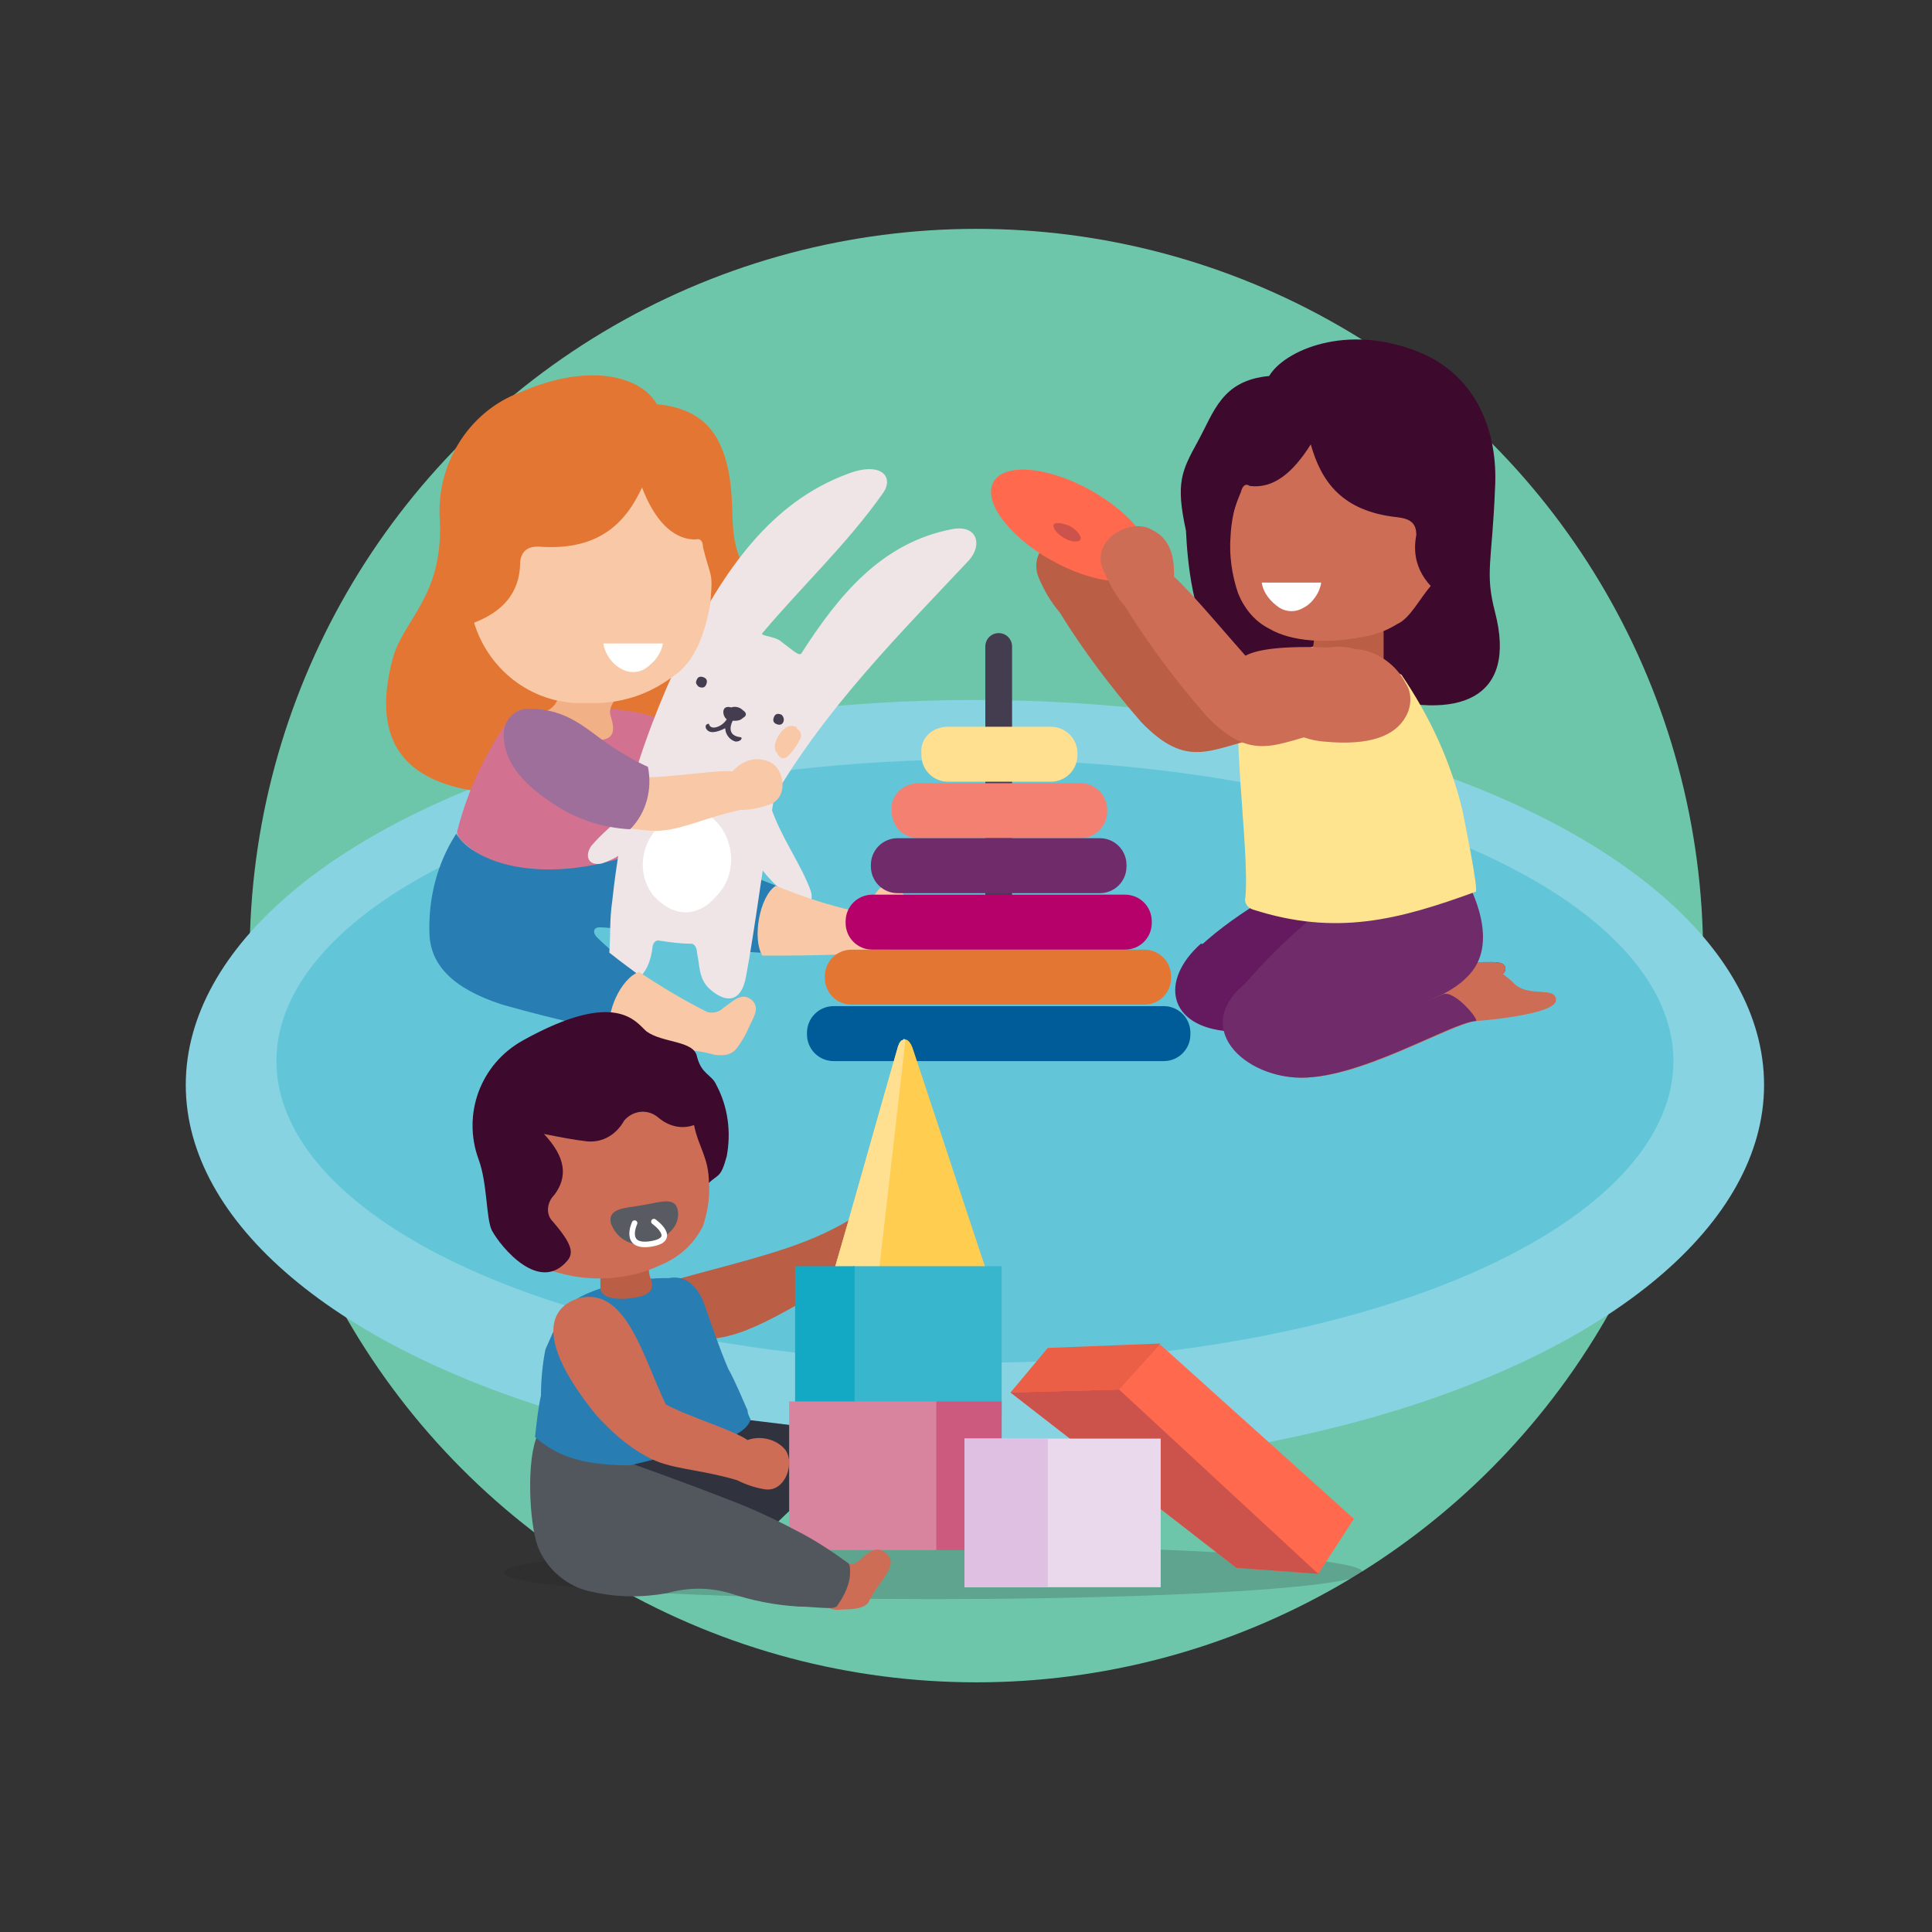 <?xml version="1.0" encoding="utf-8"?>
<!-- Generator: Adobe Illustrator 25.4.8, SVG Export Plug-In . SVG Version: 6.00 Build 0)  -->
<svg version="1.1" id="Illustrations" xmlns="http://www.w3.org/2000/svg" xmlns:xlink="http://www.w3.org/1999/xlink" x="0px"
	 y="0px" viewBox="0 0 130 130" style="enable-background:new 0 0 130 130;" xml:space="preserve">
<rect x="0" y="0" width="130" height="130" fill="#333333" stroke="none"/>
<style type="text/css">
	.st0{fill:#F79B7F;}
	.st1{fill:#6EC6AA;}
	.st2{fill:#87D3E1;}
	.st3{fill:#63C6D8;}
	.st4{opacity:0.2;fill:#231F20;enable-background:new    ;}
	.st5{fill-rule:evenodd;clip-rule:evenodd;fill:#E47633;}
	.st6{fill-rule:evenodd;clip-rule:evenodd;fill:#287DB2;}
	.st7{fill-rule:evenodd;clip-rule:evenodd;fill:#D37190;}
	.st8{fill-rule:evenodd;clip-rule:evenodd;fill:#F1B085;}
	.st9{fill-rule:evenodd;clip-rule:evenodd;fill:#EFE5E7;}
	.st10{fill-rule:evenodd;clip-rule:evenodd;fill:#FFFFFF;}
	.st11{fill-rule:evenodd;clip-rule:evenodd;fill:#443D4F;}
	.st12{fill-rule:evenodd;clip-rule:evenodd;fill:#F9C8A6;}
	.st13{fill:#FFFFFF;}
	.st14{fill:#F9C8A6;}
	.st15{fill:#9E6F9A;}
	.st16{fill:#651A5F;}
	.st17{fill:#CE6D56;}
	.st18{fill:#702B6B;}
	.st19{fill:#FFE091;}
	.st20{fill:#F48072;}
	.st21{fill:#B6006A;}
	.st22{fill:#E47633;}
	.st23{fill:#005B99;}
	.st24{fill-rule:evenodd;clip-rule:evenodd;fill:#3D092C;}
	.st25{fill-rule:evenodd;clip-rule:evenodd;fill:#FFE48F;}
	.st26{fill:#BA5E46;}
	.st27{fill:#FF694E;}
	.st28{fill-rule:evenodd;clip-rule:evenodd;fill:#CC524C;}
	.st29{fill-rule:evenodd;clip-rule:evenodd;fill:#CE6D56;}
	.st30{fill-rule:evenodd;clip-rule:evenodd;fill:#30333D;}
	.st31{fill-rule:evenodd;clip-rule:evenodd;fill:#BA5E46;}
	.st32{fill-rule:evenodd;clip-rule:evenodd;fill:#FFCE51;}
	.st33{fill-rule:evenodd;clip-rule:evenodd;fill:#FFE091;}
	.st34{fill:#37B6CD;}
	.st35{fill:#13A8C4;}
	.st36{fill:#D9849F;}
	.st37{fill:#CC5A7E;}
	.st38{fill-rule:evenodd;clip-rule:evenodd;fill:#FF694E;}
	.st39{fill-rule:evenodd;clip-rule:evenodd;fill:#EB5F47;}
	.st40{fill:#EAD9ED;}
	.st41{fill:#DFC0E3;}
	.st42{fill-rule:evenodd;clip-rule:evenodd;fill:#52575D;}
	.st43{fill:#585C62;}
	.st44{fill:none;stroke:#FFFFFF;stroke-width:0.373;stroke-linecap:round;stroke-linejoin:round;}
</style>
<g>
	<g>
		<path class="st0" d="M41.1,75.9c0.3,1.7-0.4,3.1-1.5,3.2s-2.2-1.3-2.5-3s0.4-3.1,1.5-3.2S40.8,74.2,41.1,75.9z"/>
	</g>
</g>
<circle class="st1" cx="65.7" cy="64.3" r="48.9"/>
<ellipse class="st2" cx="65.6" cy="73" rx="53.1" ry="25.9"/>
<ellipse class="st3" cx="65.6" cy="71.4" rx="47" ry="20.3"/>
<ellipse id="Ellipse_7" class="st4" cx="62.8" cy="105.8" rx="28.9" ry="1.8"/>
<path class="st5" d="M44.2,27.2c3.2,0.3,4.3,2.1,4.8,4.4c0.5,2.5,0,4.1,0.8,6c-0.1,2-0.1,4-0.2,6c-1.4,2.3-2.7,4.7-4.1,7l-13.7,2.6
	c-4.2-0.7-6.9-3-5.4-8.8c0.7-2.7,3.4-4.2,3.2-9.3c-0.3-3.8,1.9-7.4,5.4-8.7C39.8,24.3,43.2,25.4,44.2,27.2z"/>
<path class="st6" d="M50.7,59c2.3,0.9,2,0.8,2.9,1.1c0.3,0.1,1,3.8,0.5,3.8c-1.4,0.2-2.7,0.3-4.1,0.1L50.7,59z"/>
<path class="st7" d="M39.6,47.7c1.9-0.1,3.7,0.2,5.5,0.9c-0.3,1.6-0.6,3.1-0.9,4.7l-5.7-2.2L39.6,47.7z"/>
<path class="st8" d="M41.8,46.6c-0.5,0.5-0.9,1.1-0.7,1.6c0.3,1,0.2,1.5-0.7,1.6l-4.5-0.1l-0.2-1.6c1-0.1,1.7-0.4,1.9-1.3L41.8,46.6
	z"/>
<path class="st7" d="M34.3,48.3c-1.6,2.3-2.8,4.8-3.5,7.5c-0.1,0.2,0,0.5,0.2,0.7c2.3,2.3,5.8,2.6,10.7,1.6c0.5-1.4,1.4-2.7,2-4.1
	L34.3,48.3z"/>
<path class="st6" d="M42.1,64.7c-0.1,0-0.1-0.1-0.2-0.1c-0.6-0.5-1.2-1-1.7-1.5c-0.4-0.4-0.2-0.7,0.1-0.7c0.6,0,1.1,0.1,1.7,0.1
	c0.2-1.7-0.6-2.9-0.4-4.7c-5.9,1.7-9.9,0-10.9-1.7c-1.3,2-1.9,4.4-1.8,6.8c0.1,2,1.5,3.6,4.9,4.7C49.8,72.1,46.5,67.9,42.1,64.7z"/>
<path class="st9" d="M51.9,54.4c0.7,2,1.9,3.6,2.6,5.4c0.4,1-0.3,1.4-0.9,0.9c-1.1-0.8-2.1-1.7-2.8-2.9L51.9,54.4z"/>
<path class="st9" d="M42.2,54.7c-0.9,0.7-1.7,1.4-2.4,2.2c-0.5,0.7-0.2,1.4,0.7,1.2c0.9-0.3,1.7-0.8,2.4-1.6L42.2,54.7z"/>
<path class="st9" d="M57,31.9c2.3-0.9,3.2,0.2,2.4,1.3c-2.4,3.4-5.4,6.2-8.1,9.4c-0.2,0.2,0.9,0.2,1.3,0.6c0.8,0.6,1.1,0.9,1.3,0.8
	c2.5-3.9,5.4-7.5,10.2-8.4c1.7-0.3,2,1.1,1.1,2.1c-4.7,5-9.5,9.8-13.1,15.9c-0.7,4.1-1.3,8.9-1.9,12.1c-0.3,1.7-1.3,1.9-2.5,0.8
	c-0.7-0.7-0.6-1.5-0.8-2.4c0-0.2-0.1-0.6-0.4-0.6c-0.7,0-1.4-0.1-2.1-0.2c-0.3-0.1-0.5,0.2-0.5,0.5c-0.1,0.7-0.3,1.4-0.8,1.9
	c-0.5-0.4-1.1-0.8-2.1-1.6c0.1-1.4,0-2.1,0.2-3.5c0.3-2.8,0.6-4,1-6.7c0.9-3.4,2.2-6.8,3.7-9.9C48.7,38.3,51.9,33.8,57,31.9z"/>
<path class="st10" d="M48.6,55.8c0.9,1.4,0.8,3.3-0.4,4.5c-1.3,1.5-2.9,1.4-4.2,0c-1-1.2-1-3,0-4.3C45.4,53.8,47.4,54,48.6,55.8z"/>
<path class="st11" d="M52.6,48.1c-0.2-0.1-0.4-0.1-0.5,0.1s-0.1,0.4,0.1,0.5c0.2,0.1,0.4,0.1,0.5-0.1c0,0,0,0,0,0
	C52.8,48.4,52.7,48.2,52.6,48.1z"/>
<path class="st11" d="M47.4,45.6c-0.2-0.1-0.4-0.1-0.5,0.1S46.8,46,47,46.2c0.2,0.1,0.4,0.1,0.5-0.1c0,0,0,0,0,0
	C47.6,45.9,47.6,45.7,47.4,45.6C47.4,45.6,47.4,45.6,47.4,45.6z"/>
<path class="st11" d="M50,47.8c0.3,0.2,0.2,0.4,0,0.5c-0.2,0.2-0.4,0.2-0.7,0.2c-0.2,0.4-0.3,1,0.5,1.1c0.2,0,0.1,0.3-0.3,0.3
	c-0.4-0.1-0.7-0.5-0.7-0.9c-0.6,0.3-1.1,0.4-1.3,0c-0.1-0.3,0.2-0.3,0.2-0.3c0.1,0.5,0.9,0.2,1.2-0.3c-0.3-0.2-0.4-1,0.3-0.8
	C49.5,47.5,49.8,47.6,50,47.8z"/>
<path class="st12" d="M47.8,40.6c-0.4,2.2-1.1,4-2.5,4.9c-1.7,1.3-3.7,1.9-5.8,1.8c-3.5,0.2-6.6-2.1-7.6-5.4
	c1.2-4.1,2.5-8.2,3.7-12.3l11.3,2l1.3,5.2L47.8,40.6z"/>
<path class="st5" d="M43.2,32.8c-1.1,2.4-2.9,4.2-6.7,4c-0.9-0.1-1.4,0.2-1.5,1c0,2.2-1.3,3.4-3.1,4.1l-1.5,1.7L33,30.9l2.8-3.4
	l11,2.2l1.6,5.2c0.1,2.5-0.1,2,0,4.5c-0.4,0.2-0.5,0.4-0.6,1.1c0.2-2.1,0-1.6-0.5-3.7c0-0.4-0.2-0.6-0.5-0.5
	C45.2,36.3,44,34.9,43.2,32.8z"/>
<path class="st12" d="M53.5,48.9c-0.6-0.3-1.2,0.6-1.3,1c-0.1,0.3-0.1,0.6,0.1,0.8c0.1,0.2,0.3,0.4,0.5,0.3c0.1,0,0.2-0.1,0.2-0.1
	c0.3-0.3,0.6-0.7,0.8-1.1c0.2-0.3,0.1-0.6-0.2-0.8C53.6,48.9,53.6,48.9,53.5,48.9z"/>
<path class="st13" d="M40.6,43.3c0.1,0.7,0.6,1.4,1.2,1.7c0.5,0.3,1.1,0.3,1.6,0c0.6-0.4,1.1-1,1.2-1.7L40.6,43.3z"/>
<path class="st14" d="M51.6,51.2c-0.8-0.3-1.7,0-2.3,0.7c-1.2-0.1-3.9,0.4-5.9,0.4c-2.7-1.9-5.7-5.4-8.1-3.7c-0.5,0.4-3.4,3,4.3,6.4
	c1.3,0.5,2.7,0.8,4.2,0.9c1.8,0.1,3.3-0.8,6-1.4c0.6,0,1.2-0.1,1.8-0.3C53.2,53.8,52.8,51.5,51.6,51.2z"/>
<path class="st15" d="M43.6,51.6L43.6,51.6C43.7,51.7,43.6,51.6,43.6,51.6c-0.9-0.4-1.7-0.9-2.5-1.4c-1.6-1.1-2.9-2.5-5.4-2.5
	c-0.9-0.1-1.7,0.6-1.8,1.5c0,0,0,0,0,0c-0.1,1.9,1.1,3.4,3.2,4.8c1.6,1.1,3.4,1.7,5.3,1.8C43.5,54.7,43.9,53.1,43.6,51.6z"/>
<path class="st12" d="M50.6,67.3c-0.7-0.6-1.3,0.1-1.9,0.5c-0.3,0.3-0.7,0.4-1.1,0.3c-1.6-0.8-3.1-1.7-4.6-2.7l0,0
	c-1.2,0.4-2.3,2.8-1.9,4c1.8,0.4,3.5,0.8,5.2,1.2c0.8,0.2,0.7,0.1,1.5,0.3c0.3,0.1,0.5,0.1,0.8,0.1c0.4,0,0.8-0.2,1-0.5
	c0.3-0.4,0.6-0.9,0.8-1.4C50.8,68.3,51.1,67.8,50.6,67.3z"/>
<path class="st12" d="M60.3,59.6c-0.9-0.4-1.3,0.4-1.8,1.1c-0.2,0.4-0.6,0.6-1,0.6c-1.8-0.4-3.6-1-5.3-1.7l0,0
	c-1.1,0.7-1.6,3.6-0.9,4.7c1.9,0,3.8,0,5.6-0.1c0.8,0,0.7,0,1.6,0c0.3,0,0.6,0,0.9-0.1c0.4-0.1,0.7-0.4,0.8-0.8
	c0.2-0.6,0.4-1.1,0.4-1.7C60.9,60.7,61,60,60.3,59.6z"/>
<path class="st16" d="M95,62.9c1,0.1,2,0.6,2.7,1.3c1,1.1,3.6,0,3.6,1s-4.3,1.4-6,1.5s-8.5,3-12.6,2.7s-4.7-3.4-1.9-5.9
	c0,0,3.6,0.4,4.8,2.8C85.6,66.4,92.6,62.7,95,62.9z"/>
<path class="st16" d="M84.6,60.8c-1.6,1-3.1,2.1-4.4,3.4c0,0,2-0.8,4,1.4c0,0,3.3-1.8,4.1-2.8S84.6,60.8,84.6,60.8z"/>
<path class="st17" d="M99.1,64.8c1,0.1,2,0.6,2.7,1.3c1,1.1,2.9,0.2,2.9,1.2s-5.3,1.4-5.3,1.4c-1.7,0.1-8.1,4.1-12.2,3.8
	s-7.4-4.2-2-7.2c0,0,3.3,0.6,4.6,3.1C89.7,68.3,96.6,64.6,99.1,64.8z"/>
<path class="st17" d="M95,62.9c1,0.1,1.9,0.6,2.7,1.3c1,1.1,3.6,0,3.6,1s-4.3,1.4-6,1.5S92.6,62.7,95,62.9z"/>
<path class="st18" d="M98.6,59.1c0,0,2.3,3.8,0.5,6.2s-6.3,2.8-6.3,2.8c-1,0.8-2.1,1.4-3.2,1.7c-0.6-1.6-4.4-3.6-6.8-2.4
	c1.7-2.2,3.7-4.2,5.8-5.9C91.4,62,98,60.1,98.6,59.1z"/>
<path class="st18" d="M92.8,67.9c1.5,0,3-0.4,4.3-1c0.8-0.3,2.5,1.8,2.2,1.8c-1.7,0.1-8.1,4.1-12.2,3.8s-7.4-4.2-2-7.2
	c0,0,3.3,0.6,4.6,3.1C89.7,68.3,90.4,67.7,92.8,67.9z"/>
<path class="st11" d="M67.2,42.6L67.2,42.6c0.5,0,0.9,0.4,0.9,0.9v18.7c0,0.5-0.4,0.9-0.9,0.9l0,0c-0.5,0-0.9-0.4-0.9-0.9V43.5
	C66.3,43,66.7,42.6,67.2,42.6z"/>
<path class="st19" d="M63.8,48.9h6.9c1,0,1.8,0.8,1.8,1.8v0.1c0,1-0.8,1.8-1.8,1.8h-6.9c-1,0-1.8-0.8-1.8-1.8v-0.1
	C61.9,49.7,62.7,48.9,63.8,48.9z"/>
<path class="st20" d="M61.8,52.7h10.9c1,0,1.8,0.8,1.8,1.8v0.1c0,1-0.8,1.8-1.8,1.8H61.8c-1,0-1.8-0.8-1.8-1.8v-0.1
	C59.9,53.5,60.8,52.7,61.8,52.7z"/>
<path class="st18" d="M60.4,56.4H74c1,0,1.8,0.8,1.8,1.8v0.1c0,1-0.8,1.8-1.8,1.8H60.4c-1,0-1.8-0.8-1.8-1.8v-0.1
	C58.6,57.2,59.4,56.4,60.4,56.4z"/>
<path class="st21" d="M58.7,60.2h17c1,0,1.8,0.8,1.8,1.8v0.1c0,1-0.8,1.8-1.8,1.8h-17c-1,0-1.8-0.8-1.8-1.8V62
	C56.9,61,57.7,60.2,58.7,60.2z"/>
<path class="st22" d="M57.3,63.9h19.7c1,0,1.8,0.8,1.8,1.8v0.1c0,1-0.8,1.8-1.8,1.8H57.3c-1,0-1.8-0.8-1.8-1.8v-0.1
	C55.5,64.7,56.3,63.9,57.3,63.9z"/>
<path class="st23" d="M56.1,67.7h22.2c1,0,1.8,0.8,1.8,1.8v0.1c0,1-0.8,1.8-1.8,1.8H56.1c-1,0-1.8-0.8-1.8-1.8v-0.1
	C54.3,68.5,55.1,67.7,56.1,67.7z"/>
<path class="st24" d="M85.4,25.3c-3.2,0.3-3.7,2.4-4.8,4.4c-1.1,2-1.5,2.8-0.8,6c0.1,2,0.4,6,2.3,8.7c1.4,2.3,1.5,0.7,2.9,3
	c4.6,0.9,2.4-1.6,7-0.7c6.2,1.9,10.1,0.3,8.6-5.5c-0.7-2.7-0.2-3.3,0-8.4c0.2-3.7-1.2-7.5-5.1-9.1C90.6,21.7,86.4,23.6,85.4,25.3z"
	/>
<path class="st25" d="M83.6,45.2c-0.9,3.4,0.5,11.8,0.2,15.2c-0.1,0.4,0.2,0.7,0.5,0.8c5.6,1.8,9.8,0.7,15-1.2
	c0.2-0.1-0.8-5-0.9-5.5c-0.8-3.3-2.2-6.3-4.1-9.1c-1.7-0.9-3.4-1.4-5.1-2.2L83.6,45.2z"/>
<path class="st26" d="M73.3,36.1c1.4,0.7,1.4,2.3,1.4,3.1c1.3,1.2,3.6,4,5.5,6.1c2.2-0.3,1.3,1.7,2.7,1.4c0,0,5.5,2.1,2,2.9
	c-3.5,0.8-5,2.2-8.1-1c-2-2.3-3.9-4.8-5.5-7.4c-0.6-0.7-1-1.4-1.4-2.3C69,36.7,71.9,35.1,73.3,36.1z"/>
<ellipse transform="matrix(0.488 -0.873 0.873 0.488 5.996 81.024)" class="st27" cx="72.1" cy="35.4" rx="2.7" ry="6"/>
<path class="st28" d="M72,35.4c0.5,0.3,0.8,0.7,0.7,0.9s-0.6,0.2-1.1-0.1s-0.8-0.7-0.7-0.9S71.5,35.2,72,35.4z"/>
<polygon class="st26" points="93.1,41.9 93.1,44.6 88.2,44.8 88.5,42.4 "/>
<path class="st29" d="M85.1,30.2c-1.4,1.7-2.2,3.8-2.3,5.9c-0.1,1.3,0.1,2.6,0.5,3.8c0.4,1,1.1,1.9,2.1,2.4c1.5,0.9,4,1,6,0.6
	c0.9-0.1,1.8-0.4,2.6-0.9c0.9-0.4,1.5-1.7,2.3-2.6c0.6-3.1,1.2-4.2,1.8-7.4l-4.7-4.9L85.1,30.2z"/>
<path class="st13" d="M88.9,39.2c-0.1,0.7-0.6,1.4-1.2,1.7c-0.5,0.3-1.1,0.3-1.6,0c-0.6-0.4-1.1-1-1.2-1.7H88.9z"/>
<path class="st29" d="M89.1,49.9c3.1,0.3,4.8-0.4,5.5-1.7c0.4-0.7,0.4-1.6,0-2.2c-0.6-1.2-1.8-2.1-3.1-2.3c-7.6-0.6-8.7,0.6-8,1.5
	C83.7,45.4,85.2,49.6,89.1,49.9z"/>
<path class="st17" d="M77.6,35.7C79,36.4,79,38,79,38.8c1.3,1.2,3.6,4,5.5,6.1c2.2-0.3,7.8-3.6,8,1.2c0,0,0.3,2.3-3.2,3.1
	c-3.5,0.8-5,2.2-8.1-1c-2-2.3-3.9-4.8-5.5-7.4c-0.6-0.7-1-1.4-1.4-2.3C73.2,36.4,76.1,34.7,77.6,35.7z"/>
<path class="st24" d="M88.2,29.9c0.7,2.5,2.1,4.5,5.8,4.9c0.9,0.1,1.3,0.4,1.3,1.2c-0.4,2.1,0.7,3.5,2.3,4.5l1.2,1.9
	c-0.2-4.2-0.3-8.4-0.5-12.6L96.1,26l-11,0.3L82.7,31c-0.5,2.4-1,4.8-1.5,7.3l1,0.8c0.1-2.1,0.5-4.1,1.3-6c0.1-0.4,0.3-0.6,0.6-0.4
	C85.7,32.9,87,31.8,88.2,29.9z"/>
<path class="st11" d="M67.1,99.6l-1.9-0.7l0.7,4.2l2-2.8L67.1,99.6z"/>
<path class="st12" d="M68.1,98.4c0.3-0.2,0.6-0.1,0.7,0.2c0.1,0.5,0.1,0.9-0.1,1.4c-0.2,0.7-0.4,1.4-0.7,2.1
	c-0.1,0.4-0.5,0.6-0.9,0.5c-0.4,0-0.7-0.2-0.9-0.5l0-1.1C66.7,99.9,67.3,98.8,68.1,98.4z"/>
<path class="st30" d="M50,95.5l4.1,0.5l-0.4,5.1l-2.6,2.5l-10.2-3.9l4.6-5.4L50,95.5z"/>
<path class="st31" d="M45.1,86.2c6.2-1.7,9.7-2.4,13.1-4.8c0.2,0.5,0.1,3.1,0.4,3.6c-5.2,2.8-8.1,5-11,5.1L45.1,86.2z"/>
<path class="st32" d="M60.4,70.5c0.2-0.7,0.7-0.8,1,0c1.7,5.1,3.4,10.3,5.1,15.4H56C57.5,80.8,58.9,75.7,60.4,70.5z"/>
<path class="st33" d="M60.4,70.5c0-0.1,0.1-0.2,0.1-0.3c0.1-0.1,0.1-0.2,0.2-0.2c0,0,0.1,0,0.1-0.1c0.1,0,0.1,0.1,0.1,0.3l-1.8,15.7
	H56C57.5,80.8,58.9,75.7,60.4,70.5z"/>
<rect x="57.4" y="85.2" class="st34" width="10" height="10"/>
<rect x="53.5" y="85.2" class="st35" width="4" height="10"/>
<rect x="53.1" y="94.3" class="st36" width="10" height="10"/>
<rect x="63" y="94.3" class="st37" width="4.4" height="10"/>
<path class="st38" d="M68,93.7l15.2,11.8l5.5,0.4l2.4-3.7l-13-11.7l-7.6,0.3L68,93.7z"/>
<path class="st28" d="M68,93.7l15.2,11.8l5.5,0.4L75.3,93.5L68,93.7z"/>
<path class="st39" d="M78.1,90.4l-7.6,0.3l-2.5,3l7.3-0.2L78.1,90.4z"/>
<rect x="64.9" y="96.8" class="st40" width="13.2" height="10"/>
<rect x="64.9" y="96.8" class="st41" width="5.6" height="10"/>
<path class="st29" d="M56.5,105.4c0.3-0.3,0.8,0,1.2-0.3c0.6-0.5,1.2-1.2,1.9-0.6c1,0.8-0.5,1.9-1.1,3.2c-0.2,0.5-1,0.6-1.8,0.6
	c-0.6,0.1-1.1-0.1-1.5-0.5C55.5,106.9,55.9,106.1,56.5,105.4z"/>
<path class="st42" d="M36.2,96.5c-0.8,1.6-0.6,6,0,7.6c0.6,1.5,2,2.7,3.6,3c1.7,0.4,3.4,0.4,5.1,0.1c1.4-0.4,2.8-0.4,4.2,0
	c1.5,0.5,3,0.8,4.6,0.9c0.7,0,1.4,0.1,2.1,0.1c0.2,0,0.3,0,0.5-0.1c0.5-0.7,0.9-1.5,0.9-2.3c0-0.2,0-0.5-0.1-0.6
	c-1.1-0.8-2.3-1.6-3.5-2.2c-1.5-0.8-3-1.5-4.6-2.1c-2.8-1.1-5.6-2.1-8.4-3.1L36.2,96.5z"/>
<path class="st6" d="M43.4,86.1c0.5-0.1,1.1-0.1,1.6-0.1c0.5-0.1,1,0,1.4,0.3c0.5,0.4,0.8,0.9,1,1.5c0.5,1.4,1,2.9,1.6,4.3
	c0.5,0.9,0.9,1.9,1.3,2.8c0,0.2,0.1,0.4,0.2,0.6c-0.2,0.9-1.9,1.6-4.4,2.2l-3.7,0.9c-3.6,0-5.1-0.8-6.4-1.9c0.1-0.9,0.2-1.9,0.4-2.8
	c0-1,0.1-2.1,0.3-3.1l1.2-2.7c0.7-0.7,1.6-1.1,2.5-1.4C41.5,86.6,42.4,86.3,43.4,86.1z"/>
<path class="st31" d="M40.4,85.6l0,1.2c0.2,0.5,0.8,0.6,1.6,0.6c1.2-0.1,1.6-0.3,1.8-0.6c0.1-0.2,0.1-0.5,0-0.7
	c-0.1-0.3-0.2-0.6-0.1-1L40.4,85.6z"/>
<path class="st29" d="M47.8,78c0,0.5-0.1,1-0.1,1.5c0.1,1-0.1,2.1-0.4,3c-0.6,1.2-1.6,2.1-2.8,2.6c-2.3,1.1-5,1.2-7.4,0.4
	c-1.2-2.3-2.5-4.6-3.7-6.9l0.5-3.9l9.3-1.5l4.7,1C47.9,75.4,47.9,76.7,47.8,78z"/>
<path class="st24" d="M36.6,76.3c1.5,1.6,1.6,2.9,0.7,4.1c-0.5,0.5-0.6,1.3-0.1,1.8c1.3,1.5,1.4,2.1,1,2.6c-1.9,2.3-4.5-0.9-5.1-2
	c-0.4-0.8-0.3-3.2-0.9-4.8c-1.1-3,0.1-6.4,3-8c6.3-3.5,7.6-1.2,8.3-0.6c1.1,0.8,3.2,0.6,3.4,1.7c0.3,1.2,1,1.2,1.3,1.9
	c0.8,1.5,1,3.2,0.7,4.8c-0.4,1.5-0.6,1.2-1.2,1.8c0-1.7-0.7-2.4-1-3.9c-0.8,0.3-1.7,0.1-2.4-0.5c-0.7-0.6-1.7-0.5-2.3,0.2
	c0,0,0,0,0,0c-0.5,0.9-1.4,1.5-2.5,1.4C38.6,76.7,37.6,76.5,36.6,76.3z"/>
<path class="st17" d="M52.7,97.4c-0.6-0.6-1.6-0.8-2.4-0.5c-1-0.7-3.8-1.5-5.5-2.4c-1.5-3.1-2.6-7.7-5.6-7.2
	c-0.6,0.1-4.6,1.1,0.9,7.9c1,1.1,2.1,2.1,3.4,2.8c1.6,0.9,3.4,0.8,6.1,1.6c0.6,0.3,1.2,0.5,1.8,0.6C52.9,100.5,53.6,98.2,52.7,97.4z
	"/>
<path class="st43" d="M45.6,81.4c0.2,1-0.6,1.9-1.9,2.2c-1.1,0.4-2.2-0.2-2.6-1.3c-0.2-1,0.9-1,2.1-1.2S45.4,80.5,45.6,81.4z"/>
<path class="st44" d="M42.7,82.3c0,0-0.8,1.7,1.1,1.4s0.2-1.5,0.2-1.5"/>
</svg>
